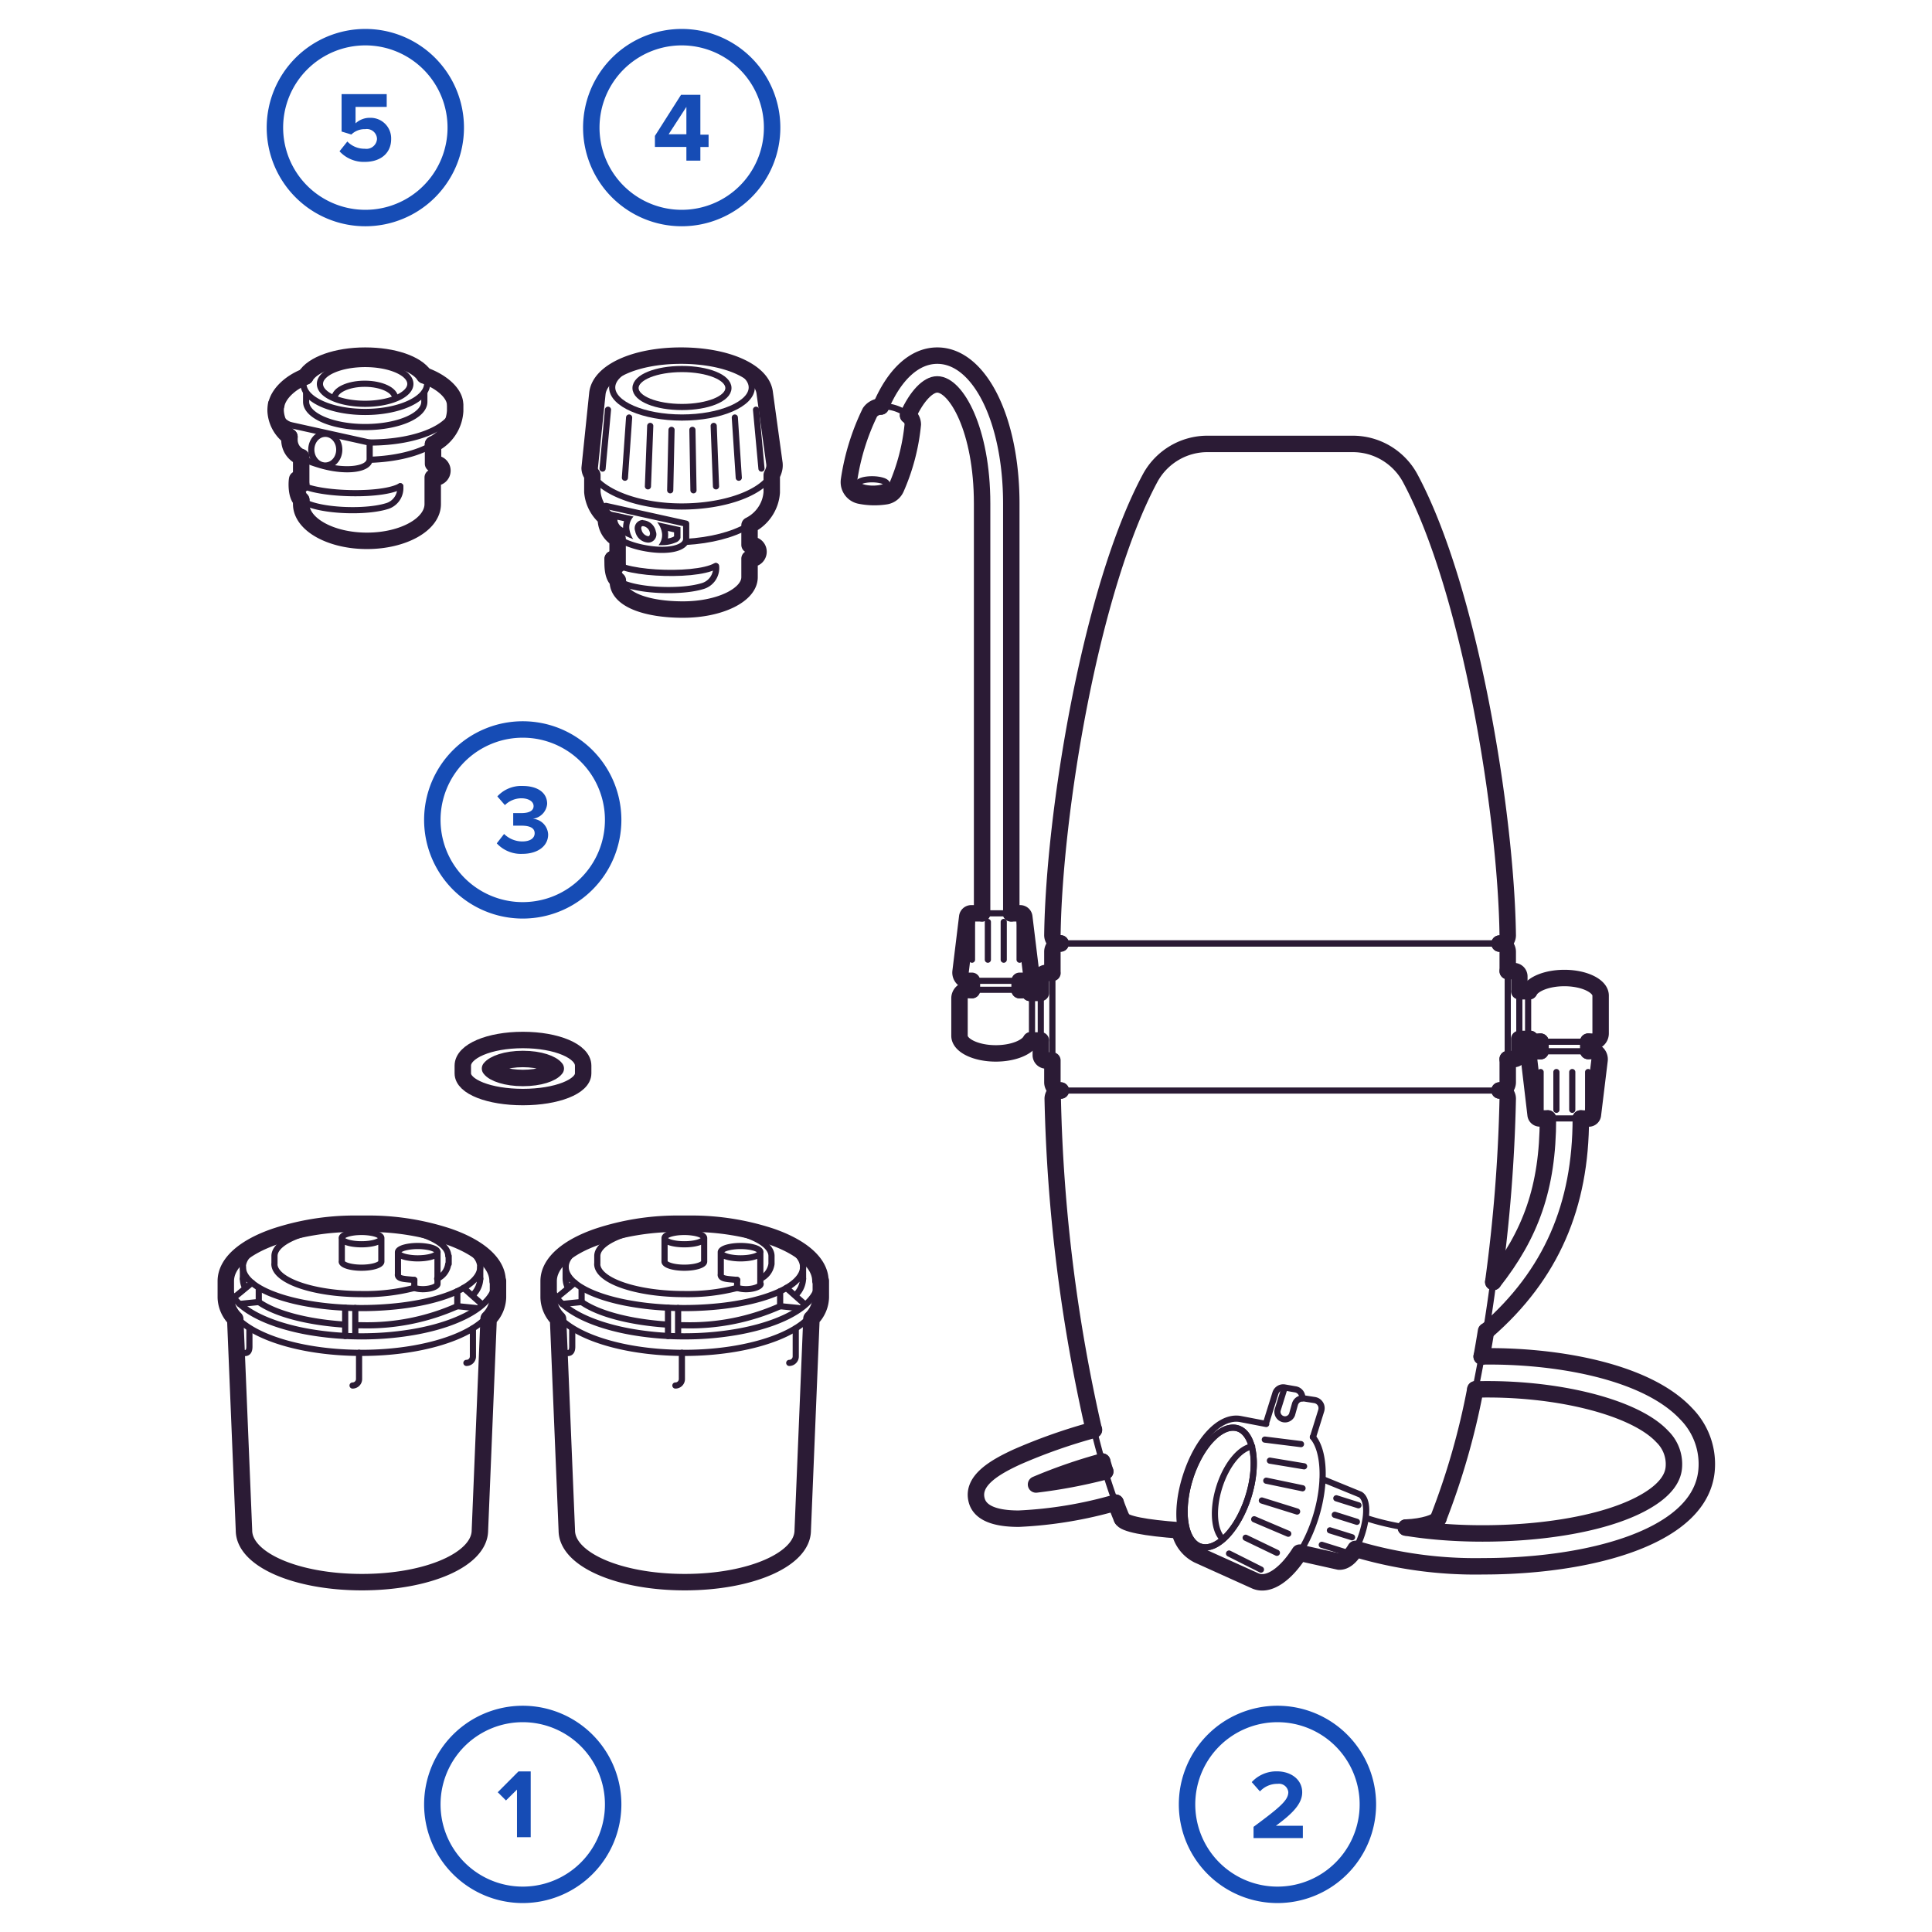 <svg xmlns="http://www.w3.org/2000/svg" width="936" viewBox="0 0 702 702" height="936" version="1.0"><path stroke-linecap="round" transform="matrix(2.987 0 0 2.987 -485.302 .002)" fill="none" stroke-linejoin="round" d="M233.41 129.63c0-1.75-3.22-3.12-7.33-3.12-4.11 0-7.31 1.37-7.31 3.12v.94c0 1.62 3.21 2.88 7.31 2.88s7.33-1.27 7.33-2.88Zm-7.33 1.5c-2 0-3.57-.55-4-1.15.45-.58 1.93-1.16 4-1.16 2.07 0 3.57.58 4 1.16-.44.6-1.96 1.15-4 1.15Zm0 0" stroke="#2b1b35" stroke-width="2"/><path stroke-linecap="round" transform="matrix(2.987 0 0 2.987 -485.302 .002)" fill="none" stroke-linejoin="round" d="M259.8 186.19c0 3.34-6.3 6-14.08 6s-14.08-2.71-14.08-6m30.37-30.35c0 .22-.026.44-.079.658-.052.22-.13.437-.234.653a4.135 4.135 0 0 1-.388.64 5.41 5.41 0 0 1-.539.62 6.92 6.92 0 0 1-.684.597 9.302 9.302 0 0 1-.821.566c-.297.183-.614.36-.953.53-.338.17-.695.332-1.073.487a18.9 18.9 0 0 1-1.184.443c-.413.14-.841.271-1.284.394a28.836 28.836 0 0 1-2.818.62 36.81 36.81 0 0 1-4.637.48 40.556 40.556 0 0 1-3.193 0 36.524 36.524 0 0 1-4.637-.48 30.75 30.75 0 0 1-1.445-.281 27.43 27.43 0 0 1-1.37-.34 22.535 22.535 0 0 1-1.285-.393 20.05 20.05 0 0 1-1.185-.443 16.109 16.109 0 0 1-1.074-.488 12.71 12.71 0 0 1-.952-.53 9.5 9.5 0 0 1-.822-.565 7.233 7.233 0 0 1-.684-.597 5.27 5.27 0 0 1-.537-.62 3.94 3.94 0 0 1-.389-.64 3.182 3.182 0 0 1-.235-.653 2.817 2.817 0 0 1 0-1.317c.052-.22.13-.436.235-.652.104-.216.233-.429.389-.64.154-.21.333-.417.537-.62.206-.203.433-.402.684-.597.252-.194.526-.382.822-.565.297-.183.615-.36.952-.53.339-.17.697-.333 1.074-.489.378-.155.773-.303 1.185-.443a26.887 26.887 0 0 1 2.654-.732 33.027 33.027 0 0 1 2.95-.503 36.522 36.522 0 0 1 3.133-.258 40.56 40.56 0 0 1 3.194 0 36.809 36.809 0 0 1 4.637.48 27.323 27.323 0 0 1 2.817.621c.443.121.87.252 1.284.392.412.14.807.288 1.184.443.378.156.735.318 1.073.49.34.17.656.346.953.53.296.182.57.37.82.564.253.195.48.394.685.596.204.204.383.41.539.621.154.211.284.424.388.64.104.216.182.433.234.652.053.219.079.438.079.66Zm0 0" stroke="#2b1b35" stroke-width=".75"/><path stroke-linecap="round" transform="matrix(2.987 0 0 2.987 -485.302 .002)" fill="none" stroke-linejoin="round" d="M231.55 156.63c-.172-.34-.258-.7-.26-1.08m12.34 5.58c-4.4-.29-8.32-1.28-10.41-2.75m24.15.51a26.845 26.845 0 0 1-11.65 2.32h-.5m14.94-5.66a2.897 2.897 0 0 1-.93 2m.93-3.43c0 .164-.023.327-.07.49a2.103 2.103 0 0 1-.208.485c-.092.161-.207.32-.344.476a4.249 4.249 0 0 1-.477.463c-.181.15-.384.298-.606.443a9.092 9.092 0 0 1-.729.421c-.262.136-.544.267-.843.394-.301.127-.618.247-.952.364-.335.116-.684.226-1.05.329a24.778 24.778 0 0 1-2.354.544 32.372 32.372 0 0 1-2.615.375 41.037 41.037 0 0 1-5.607.192 41.037 41.037 0 0 1-2.777-.192 34.424 34.424 0 0 1-2.615-.375 25.285 25.285 0 0 1-2.354-.544 18.8 18.8 0 0 1-1.05-.33 15.76 15.76 0 0 1-.951-.363c-.3-.127-.582-.258-.845-.394a9.576 9.576 0 0 1-.729-.42 6.664 6.664 0 0 1-.605-.444 4.363 4.363 0 0 1-.478-.463 3.003 3.003 0 0 1-.343-.476 2.103 2.103 0 0 1-.208-.485 1.796 1.796 0 0 1 0-.98c.045-.163.115-.325.208-.486.092-.16.206-.319.343-.476a4.48 4.48 0 0 1 .478-.461c.182-.152.383-.3.605-.444.224-.145.467-.285.729-.42.263-.137.544-.269.845-.394.3-.127.617-.249.95-.364.336-.116.686-.226 1.051-.33a25.439 25.439 0 0 1 2.354-.545c.417-.077.844-.146 1.28-.209a37.158 37.158 0 0 1 4.112-.357 42.504 42.504 0 0 1 4.232.072 37.158 37.158 0 0 1 2.709.285 31.14 31.14 0 0 1 2.496.462c.394.091.773.188 1.138.292.367.104.716.214 1.05.33.335.115.652.237.953.364.3.125.58.257.843.393s.507.276.729.421c.222.144.425.292.606.444.181.151.34.305.477.461.137.157.252.317.344.476.093.16.162.323.208.487.047.162.07.325.07.489Zm0 0" stroke="#2b1b35" stroke-width=".75"/><path stroke-linecap="round" transform="matrix(2.987 0 0 2.987 -485.302 .002)" fill="none" stroke-linejoin="round" d="M235.13 152.79c0-2 4.74-3.67 10.6-3.67 5.86 0 10.59 1.64 10.59 3.67m-4.18 3.88c-2.107.54-4.247.79-6.42.75-5.85 0-10.6-1.64-10.6-3.67m21.2 0a2.356 2.356 0 0 1-.442 1.074 2.348 2.348 0 0 1-.907.726m7.029 2.3c0 3.71-7.29 6.72-16.29 6.72s-16.29-3-16.29-6.72m.01 0v-2.01m32.58 2.01v-2.01m-30.73-.29v-1.43m28.88 1.43v-1.43m-28.52 32.07-1.06-25.71m29.22 25.71 1.07-25.87m-25.74-6.57v-.96m21.19.96v-.96m-4.18 3.88v-.97" stroke="#2b1b35" stroke-width=".75"/><path stroke-linecap="round" transform="matrix(2.987 0 0 2.987 -485.302 .002)" fill="none" stroke-linejoin="round" d="M248.13 150.61c0 .05-.016.098-.047.146a.547.547 0 0 1-.136.142 1.386 1.386 0 0 1-.224.129 2.64 2.64 0 0 1-.3.114 4.107 4.107 0 0 1-.364.093c-.132.027-.27.05-.417.069a7.89 7.89 0 0 1-.451.043 8.017 8.017 0 0 1-.94 0 7.937 7.937 0 0 1-.453-.043 5.236 5.236 0 0 1-.418-.07 4.352 4.352 0 0 1-.365-.092 2.58 2.58 0 0 1-.299-.114 1.37 1.37 0 0 1-.222-.13.578.578 0 0 1-.138-.14.264.264 0 0 1-.045-.147c0-.05.014-.098.045-.147a.552.552 0 0 1 .138-.14 1.28 1.28 0 0 1 .222-.13c.088-.04.188-.079.3-.113.112-.035.234-.066.366-.094a5.741 5.741 0 0 1 .868-.111c.154-.01.311-.014.47-.014a7.023 7.023 0 0 1 1.339.125c.132.028.254.059.365.094.112.034.212.072.3.113.088.042.162.085.223.13a.54.54 0 0 1 .136.14.266.266 0 0 1 .047.147Zm0 2.85c0 .41-1.08.75-2.41.75s-2.41-.34-2.41-.75m11.66-1.14a.269.269 0 0 1-.046.147.551.551 0 0 1-.138.14c-.06.045-.135.089-.222.13a2.28 2.28 0 0 1-.3.113 3.888 3.888 0 0 1-.365.094 5.904 5.904 0 0 1-.87.111 7.023 7.023 0 0 1-1.809-.111 3.786 3.786 0 0 1-.364-.094 2.116 2.116 0 0 1-.3-.114 1.202 1.202 0 0 1-.222-.13.53.53 0 0 1-.137-.14.269.269 0 0 1-.047-.146c0-.05.015-.098.047-.146a.533.533 0 0 1 .137-.141 1.28 1.28 0 0 1 .222-.13c.088-.04.187-.078.3-.114a5.236 5.236 0 0 1 .782-.162 6.948 6.948 0 0 1 .922-.057 6.902 6.902 0 0 1 .922.058 4.835 4.835 0 0 1 .782.161c.112.036.212.074.3.114.087.04.162.085.222.13a.555.555 0 0 1 .138.14.266.266 0 0 1 .047.147Zm.03 3.87c0 .41-1.55.88-2.82.48m-.04-.97c-1.11-.12-2-.09-2-.64m-6.83-4.45v2.85m4.82-2.85v2.85m2.02-1.14v2.74m4.81 1.13v-3.87m-24.08 6.3 2.34-.24v-1.71m-3.04 1.2 2.22-1.83m11.33 3.03v3.45m1.23-3.41v3.41m14.63-3.41-2.22-.22v-1.82m.76-.4 2.2 1.95m-1.06 2.97V165c0 .105-.02.206-.06.303a.795.795 0 0 1-.73.488m-13.06-1.231v3.19a.787.787 0 0 1-.79.79m-12.55-6.95v2.21c0 .44-.11.79-.55.79" stroke="#2b1b35" stroke-width=".75"/><path stroke-linecap="round" transform="matrix(2.987 0 0 2.987 -485.302 .002)" fill="none" stroke-linejoin="round" d="M262.27 155.84c0-2.22-2.33-4.16-6-5.43a30.79 30.79 0 0 0-9.59-1.55h-1.88a30.79 30.79 0 0 0-9.59 1.55c-3.7 1.27-6 3.22-6 5.43v2a3.8 3.8 0 0 0 .324 1.416c.199.451.474.849.825 1.194l1.061 25.71c0 3.53 6.31 6.3 14.35 6.3s14.33-2.77 14.35-6.3l1.06-25.75c.349-.343.62-.738.818-1.185.198-.449.305-.917.322-1.405v-2Zm0 0" stroke="#2b1b35" stroke-width="2"/><path stroke-linecap="round" transform="matrix(2.987 0 0 2.987 -485.302 .002)" fill="none" stroke-linejoin="round" d="M220.53 186.19c0 3.34-6.3 6-14.08 6s-14.08-2.71-14.08-6m30.37-30.35c0 .22-.027.44-.079.658-.052.22-.13.437-.234.653a4.135 4.135 0 0 1-.389.64c-.154.21-.334.418-.538.62a7.053 7.053 0 0 1-.683.597 9.527 9.527 0 0 1-.823.566c-.295.183-.613.36-.952.53a18.634 18.634 0 0 1-2.257.93c-.414.14-.841.271-1.285.394a29.175 29.175 0 0 1-2.816.62 36.586 36.586 0 0 1-4.638.48c-.53.02-1.063.033-1.595.033a40.556 40.556 0 0 1-3.179-.13 36.586 36.586 0 0 1-3.056-.383 27.625 27.625 0 0 1-2.816-.621 22.863 22.863 0 0 1-1.285-.393c-.412-.14-.807-.287-1.183-.443a15.811 15.811 0 0 1-1.074-.488 12.21 12.21 0 0 1-.952-.53 9.527 9.527 0 0 1-.823-.565 7.053 7.053 0 0 1-.683-.597 5.285 5.285 0 0 1-.538-.62 4.135 4.135 0 0 1-.389-.64 3.177 3.177 0 0 1-.234-.653 2.817 2.817 0 0 1 0-1.317c.052-.22.13-.436.234-.652.105-.216.234-.429.389-.64.154-.21.334-.417.538-.62.204-.203.432-.402.683-.597a9.78 9.78 0 0 1 .823-.565c.295-.183.613-.36.952-.53.339-.17.696-.333 1.074-.489.376-.155.771-.303 1.183-.443.414-.14.841-.27 1.285-.392a27.625 27.625 0 0 1 2.816-.621 36.585 36.585 0 0 1 4.638-.48 40.56 40.56 0 0 1 3.192 0 36.585 36.585 0 0 1 4.638.48 27.625 27.625 0 0 1 2.816.621c.444.121.871.252 1.285.392.412.14.807.288 1.183.443.378.156.735.318 1.074.49.339.17.657.346.952.53.297.182.57.37.823.564.251.195.479.394.683.596.204.204.384.41.538.621.155.211.284.424.389.64.105.216.182.433.234.652.052.219.078.438.078.66Zm0 0" stroke="#2b1b35" stroke-width=".75"/><path stroke-linecap="round" transform="matrix(2.987 0 0 2.987 -485.302 .002)" fill="none" stroke-linejoin="round" d="M192.28 156.63a2.37 2.37 0 0 1-.26-1.08m12.34 5.58c-4.4-.29-8.32-1.28-10.41-2.75m24.15.51a26.868 26.868 0 0 1-11.65 2.32h-.5m14.94-5.66a2.848 2.848 0 0 1-.268 1.092c-.16.347-.382.649-.662.908m.93-3.43c0 .164-.023.327-.07.49a2.223 2.223 0 0 1-.207.485c-.093.161-.208.32-.344.476a4.363 4.363 0 0 1-.478.463c-.181.15-.383.298-.606.443a9.092 9.092 0 0 1-.729.421c-.263.136-.544.267-.844.394-.3.127-.617.247-.952.364-.333.116-.684.226-1.05.329a24.778 24.778 0 0 1-2.353.544 31.981 31.981 0 0 1-2.616.375 40.786 40.786 0 0 1-7.008.119c-.464-.031-.922-.07-1.374-.119a34.424 34.424 0 0 1-2.616-.375 24.778 24.778 0 0 1-2.353-.544 18.137 18.137 0 0 1-2.002-.693c-.3-.127-.581-.258-.844-.394a9.092 9.092 0 0 1-.729-.42 6.511 6.511 0 0 1-.606-.444 4.363 4.363 0 0 1-.478-.463 3.088 3.088 0 0 1-.344-.476 2.223 2.223 0 0 1-.208-.485 1.796 1.796 0 0 1 0-.98c.047-.163.117-.325.208-.486.093-.16.208-.319.344-.476a4.48 4.48 0 0 1 .478-.461c.181-.152.383-.3.606-.444a8.24 8.24 0 0 1 .729-.42c.263-.137.544-.269.844-.394.3-.127.617-.249.952-.364.333-.116.684-.226 1.05-.33a26.823 26.823 0 0 1 2.353-.545c.417-.077.844-.146 1.282-.209a37.158 37.158 0 0 1 4.11-.357 42.524 42.524 0 0 1 4.232.072 37.158 37.158 0 0 1 2.709.285c.437.063.864.132 1.281.21a26.823 26.823 0 0 1 2.353.544 18.137 18.137 0 0 1 2.002.694c.3.125.581.257.844.393s.506.276.729.421c.223.144.425.292.606.444.18.151.34.305.478.461.136.157.251.317.344.476.091.16.16.323.208.487.046.162.07.325.07.489Zm0 0" stroke="#2b1b35" stroke-width=".75"/><path stroke-linecap="round" transform="matrix(2.987 0 0 2.987 -485.302 .002)" fill="none" stroke-linejoin="round" d="M195.86 152.79c0-2 4.74-3.67 10.6-3.67 5.86 0 10.54 1.64 10.54 3.67m-4.13 3.88a23.98 23.98 0 0 1-6.42.75c-5.85 0-10.6-1.64-10.6-3.67m21.15 0a2.356 2.356 0 0 1-.442 1.074 2.348 2.348 0 0 1-.907.726m7.089 2.3c0 3.71-7.29 6.72-16.29 6.72s-16.29-3-16.29-6.72m0 0v-2.01m32.58 2.01v-2.01m-30.72-.29v-1.43m28.87 1.43v-1.43m-28.52 32.07-1.06-25.71m29.22 25.71 1.07-25.87m-25.74-6.57v-.96m21.19.96v-.96m-4.18 3.88v-.97" stroke="#2b1b35" stroke-width=".75"/><path stroke-linecap="round" transform="matrix(2.987 0 0 2.987 -485.302 .002)" fill="none" stroke-linejoin="round" d="M208.86 150.61c0 .05-.016.098-.046.146a.578.578 0 0 1-.137.142 1.37 1.37 0 0 1-.223.129c-.089.04-.188.078-.3.114a4.107 4.107 0 0 1-.365.093 5.2 5.2 0 0 1-.416.069 7.937 7.937 0 0 1-.453.043 8.007 8.007 0 0 1-.94 0 7.937 7.937 0 0 1-.453-.043 5.2 5.2 0 0 1-.416-.07 4.107 4.107 0 0 1-.365-.092 2.605 2.605 0 0 1-.3-.114 1.37 1.37 0 0 1-.223-.13.578.578 0 0 1-.137-.14.275.275 0 0 1-.046-.147c0-.05.016-.098.046-.147a.552.552 0 0 1 .137-.14 1.28 1.28 0 0 1 .223-.13 2.39 2.39 0 0 1 .3-.113c.112-.035.233-.066.365-.094a5.864 5.864 0 0 1 .869-.111 7.31 7.31 0 0 1 .47-.014 7.01 7.01 0 0 1 1.339.125c.132.028.253.059.365.094.112.034.211.072.3.113.088.042.163.085.223.13s.106.092.137.14c.03.049.046.097.046.147Zm0 2.85c0 .41-1.08.75-2.41.75s-2.41-.34-2.41-.75m11.66-1.14a.269.269 0 0 1-.047.147.544.544 0 0 1-.136.14 1.262 1.262 0 0 1-.224.13 2.211 2.211 0 0 1-.299.113 3.786 3.786 0 0 1-.365.094 5.904 5.904 0 0 1-.868.111 6.957 6.957 0 0 1-1.81-.111 3.888 3.888 0 0 1-.365-.094 2.179 2.179 0 0 1-.3-.114 1.202 1.202 0 0 1-.222-.13.574.574 0 0 1-.138-.14.267.267 0 0 1-.045-.146c0-.05.014-.098.045-.146a.578.578 0 0 1 .138-.141 1.28 1.28 0 0 1 .222-.13 2.58 2.58 0 0 1 .3-.114c.112-.034.234-.065.364-.092a5.35 5.35 0 0 1 .418-.07 6.902 6.902 0 0 1 .922-.057 6.861 6.861 0 0 1 1.34.127c.13.027.253.058.364.092.112.036.212.074.3.114.087.04.162.085.223.13a.54.54 0 0 1 .136.14.266.266 0 0 1 .047.147Zm-.01 3.87c0 .41-1.55.88-2.82.48m0-.97c-1.11-.12-2-.09-2-.64m-6.82-4.45v2.85m4.81-2.85v2.85m2.02-1.14v2.74m4.81 1.13v-3.87m-24.08 6.3 2.34-.24v-1.71m-3.04 1.2 2.22-1.83m11.33 3.03v3.45m1.23-3.41v3.41m14.63-3.41-2.22-.22v-1.82m.76-.4 2.2 1.95m-1.06 2.97V165a.784.784 0 0 1-.79.79m-13.06-1.23v3.19c0 .105-.02.206-.06.303a.795.795 0 0 1-.73.488m-12.55-6.951v2.21c0 .44-.11.79-.55.79" stroke="#2b1b35" stroke-width=".75"/><path stroke-linecap="round" transform="matrix(2.987 0 0 2.987 -485.302 .002)" fill="none" stroke-linejoin="round" d="M223 155.84c0-2.22-2.33-4.16-6-5.43a30.802 30.802 0 0 0-9.59-1.55h-1.88a30.79 30.79 0 0 0-9.59 1.55c-3.7 1.27-6 3.22-6 5.43v2c.016.493.125.965.324 1.416.199.451.473.849.826 1.194l1.06 25.71c0 3.53 6.31 6.3 14.35 6.3s14.33-2.77 14.35-6.3l1.06-25.75c.348-.343.622-.738.818-1.185.197-.449.304-.917.321-1.405v-2Zm0 0" stroke="#2b1b35" stroke-width="2"/><path fill="#164cb5" d="M132.746 16.492c.98 0 1.953.047 2.93.145a29.95 29.95 0 0 1 5.742 1.14 30.093 30.093 0 0 1 5.406 2.243 29.741 29.741 0 0 1 7.04 5.222 27.969 27.969 0 0 1 1.968 2.172c.621.754 1.203 1.54 1.746 2.356a29.673 29.673 0 0 1 2.762 5.164c.375.902.703 1.824.988 2.757.281.938.52 1.887.711 2.844.191.961.336 1.926.43 2.903a29.582 29.582 0 0 1 0 5.855 29.126 29.126 0 0 1-.43 2.898c-.191.961-.43 1.907-.71 2.844a30.169 30.169 0 0 1-.99 2.762 29.741 29.741 0 0 1-4.508 7.52 30.406 30.406 0 0 1-4.137 4.14c-.756.617-1.542 1.2-2.354 1.746a29.7 29.7 0 0 1-2.516 1.504 30.093 30.093 0 0 1-5.406 2.242 30.33 30.33 0 0 1-5.742 1.145 30.58 30.58 0 0 1-5.856 0 30.145 30.145 0 0 1-2.898-.434 28.475 28.475 0 0 1-2.844-.71 30.169 30.169 0 0 1-2.762-.99 30.33 30.33 0 0 1-5.164-2.758 31.31 31.31 0 0 1-2.351-1.745 29.64 29.64 0 0 1-2.172-1.969 30.467 30.467 0 0 1-1.969-2.172 30.079 30.079 0 0 1-3.254-4.87 30.341 30.341 0 0 1-1.254-2.65 30.141 30.141 0 0 1-.984-2.76 29.675 29.675 0 0 1-.715-2.845 31.608 31.608 0 0 1-.43-2.898 30.584 30.584 0 0 1-.144-2.93c0-.976.05-1.953.144-2.925.098-.977.243-1.942.43-2.903.192-.957.43-1.906.715-2.844a29.886 29.886 0 0 1 2.238-5.41c.461-.863.965-1.699 1.508-2.511a29.641 29.641 0 0 1 3.715-4.527 29.64 29.64 0 0 1 2.172-1.97 29.3 29.3 0 0 1 2.351-1.746 30.373 30.373 0 0 1 2.516-1.507c.863-.461 1.746-.88 2.648-1.254a30.169 30.169 0 0 1 2.762-.989c.934-.285 1.883-.52 2.844-.71a28.958 28.958 0 0 1 2.898-.43c.973-.098 1.95-.145 2.926-.145m0-5.976c-1.172 0-2.344.058-3.512.175a34.93 34.93 0 0 0-3.48.516c-1.149.227-2.29.512-3.41.855a35.535 35.535 0 0 0-6.492 2.688 36.213 36.213 0 0 0-5.84 3.902 35.617 35.617 0 0 0-4.969 4.973 34.263 34.263 0 0 0-2.094 2.824 35.764 35.764 0 0 0-3.313 6.195 37.158 37.158 0 0 0-1.187 3.313 35.437 35.437 0 0 0-.851 3.414 36.121 36.121 0 0 0-.52 3.48 36.378 36.378 0 0 0-.172 3.512c0 1.176.059 2.348.172 3.516.117 1.168.29 2.328.52 3.476a35.437 35.437 0 0 0 2.039 6.727 35.089 35.089 0 0 0 1.504 3.18 34.587 34.587 0 0 0 1.808 3.015 35.535 35.535 0 0 0 4.457 5.434 34.75 34.75 0 0 0 2.606 2.363 35.18 35.18 0 0 0 2.824 2.094 35.18 35.18 0 0 0 3.016 1.809 35.254 35.254 0 0 0 3.18 1.503c1.085.45 2.187.844 3.312 1.188 1.12.34 2.261.625 3.41.855a37.37 37.37 0 0 0 3.48.516c1.168.113 2.34.172 3.512.172a36.41 36.41 0 0 0 3.512-.172 37.37 37.37 0 0 0 3.48-.516c1.153-.23 2.29-.515 3.41-.855a36.298 36.298 0 0 0 6.493-2.691 34.587 34.587 0 0 0 3.015-1.809 35.955 35.955 0 0 0 2.828-2.094 36.356 36.356 0 0 0 2.606-2.363 36.004 36.004 0 0 0 6.266-8.45 35.535 35.535 0 0 0 2.688-6.492c.339-1.124.624-2.261.854-3.414.227-1.148.399-2.308.516-3.476.113-1.168.172-2.34.172-3.516 0-1.172-.059-2.343-.172-3.511a37.37 37.37 0 0 0-.516-3.48 35.941 35.941 0 0 0-2.04-6.727 36.891 36.891 0 0 0-1.503-3.18 36.213 36.213 0 0 0-1.808-3.016 35.226 35.226 0 0 0-2.098-2.824 35.54 35.54 0 0 0-7.793-7.066 35.586 35.586 0 0 0-6.195-3.313 35.138 35.138 0 0 0-3.313-1.184 34 34 0 0 0-3.41-.855 34.93 34.93 0 0 0-3.48-.516 35.115 35.115 0 0 0-3.512-.175Zm0 0"/><path fill="#164cb5" d="m123.367 54.969 2.84-3.555a8.539 8.539 0 0 0 2.89 1.973 8.527 8.527 0 0 0 3.442.656 3.82 3.82 0 0 0 1.586-.082c.262-.066.512-.164.75-.281a3.882 3.882 0 0 0 1.684-1.66 3.7 3.7 0 0 0 .293-.747 3.81 3.81 0 0 0 .136-.789 3.796 3.796 0 0 0-.105-.78 3.557 3.557 0 0 0-.27-.74 3.777 3.777 0 0 0-.969-1.234 3.671 3.671 0 0 0-1.39-.718 3.788 3.788 0 0 0-.781-.125 4.074 4.074 0 0 0-.786.043 6.888 6.888 0 0 0-5.019 1.945l-3.55-1.078v-13.59h16.394v4.629h-11.32v5.977a7.5 7.5 0 0 1 2.437-1.508 7.471 7.471 0 0 1 2.82-.496 7.338 7.338 0 0 1 1.52.113 7.3 7.3 0 0 1 1.465.418 7.3 7.3 0 0 1 1.351.707 7.556 7.556 0 0 1 2.137 2.152c.277.43.508.88.695 1.356.188.476.32.965.406 1.468.086.504.122 1.012.102 1.524 0 5.078-3.793 8.273-9.559 8.273a11.773 11.773 0 0 1-5.02-.922c-1.605-.671-3-1.648-4.179-2.93Zm66.574 213.078c.977 0 1.954.047 2.926.14a29.387 29.387 0 0 1 5.742 1.145 29.627 29.627 0 0 1 5.411 2.242 29.633 29.633 0 0 1 4.867 3.25 29.64 29.64 0 0 1 2.172 1.969 30.467 30.467 0 0 1 1.968 2.172 30.079 30.079 0 0 1 3.254 4.87 30.169 30.169 0 0 1 2.238 5.41c.286.939.524 1.884.711 2.845.192.96.336 1.926.434 2.898a30.58 30.58 0 0 1 0 5.856 30.225 30.225 0 0 1-1.144 5.746 30.093 30.093 0 0 1-.989 2.758 29.393 29.393 0 0 1-2.758 5.164 29.641 29.641 0 0 1-3.715 4.527 29.64 29.64 0 0 1-4.527 3.715 29.673 29.673 0 0 1-5.16 2.762c-.906.375-1.824.703-2.762.988a30.124 30.124 0 0 1-8.668 1.285c-.98 0-1.957-.047-2.93-.144a29.126 29.126 0 0 1-2.898-.43 31.16 31.16 0 0 1-2.843-.711 30.093 30.093 0 0 1-5.407-2.242 29.741 29.741 0 0 1-4.87-3.254 30.466 30.466 0 0 1-2.173-1.969 29.641 29.641 0 0 1-3.71-4.527 28.679 28.679 0 0 1-1.508-2.512 29.886 29.886 0 0 1 0-28.164c.46-.863.96-1.703 1.507-2.516a31.053 31.053 0 0 1 1.743-2.355 30.467 30.467 0 0 1 1.968-2.172 30.466 30.466 0 0 1 2.172-1.969 29.7 29.7 0 0 1 4.871-3.25 30.093 30.093 0 0 1 8.25-2.957 31.9 31.9 0 0 1 2.899-.43c.972-.093 1.949-.14 2.93-.14m0-5.977c-1.176 0-2.348.059-3.516.172-1.168.117-2.328.29-3.477.516a35.487 35.487 0 0 0-6.723 2.043 35.345 35.345 0 0 0-3.18 1.504 35.246 35.246 0 0 0-3.019 1.808 36.633 36.633 0 0 0-2.824 2.094 36.356 36.356 0 0 0-4.969 4.969 36.899 36.899 0 0 0-2.093 2.824 36.282 36.282 0 0 0-1.809 3.02 35.535 35.535 0 0 0-2.688 6.492 35.85 35.85 0 0 0 23.89 44.707c1.126.344 2.263.629 3.415.855 1.149.23 2.309.403 3.477.516a35.193 35.193 0 0 0 7.027 0 34.93 34.93 0 0 0 3.48-.516 34.54 34.54 0 0 0 3.41-.855 35.535 35.535 0 0 0 6.493-2.688 36.213 36.213 0 0 0 5.84-3.902 36.442 36.442 0 0 0 2.605-2.363c.832-.832 1.617-1.7 2.364-2.61a35.18 35.18 0 0 0 2.093-2.824 35.764 35.764 0 0 0 5.352-12.922 34.93 34.93 0 0 0 .515-3.48 35.174 35.174 0 0 0 0-7.028 34.686 34.686 0 0 0-.515-3.476 34.342 34.342 0 0 0-.856-3.414 35.535 35.535 0 0 0-2.687-6.492 35.891 35.891 0 0 0-3.902-5.844 35.535 35.535 0 0 0-2.364-2.606 35.535 35.535 0 0 0-5.43-4.457 35.764 35.764 0 0 0-6.195-3.313 35.561 35.561 0 0 0-6.722-2.042 37.37 37.37 0 0 0-3.48-.516 36.378 36.378 0 0 0-3.513-.172Zm0 0"/><path fill="#164cb5" d="m180.504 306.43 2.656-3.407a9.48 9.48 0 0 0 6.602 2.719c2.984 0 4.508-1.254 4.508-2.984 0-1.735-1.461-2.75-4.81-2.75h-2.983v-4.57h2.984c2.66 0 4.422-.778 4.422-2.54 0-1.761-1.942-2.836-4.45-2.836a8.494 8.494 0 0 0-3.23.657 8.518 8.518 0 0 0-2.742 1.82l-2.75-3.164a11.658 11.658 0 0 1 4.152-2.906 11.667 11.667 0 0 1 4.989-.89c5.585 0 8.957 2.51 8.957 6.483a5.818 5.818 0 0 1-.508 1.965 5.922 5.922 0 0 1-1.137 1.684 6.052 6.052 0 0 1-1.637 1.203c-.613.305-1.261.5-1.945.586a5.94 5.94 0 0 1 1.082.168c.356.09.7.215 1.035.367a6.047 6.047 0 0 1 1.781 1.258 6.016 6.016 0 0 1 1.547 2.855c.082.36.13.72.141 1.086 0 4.121-3.703 7.02-9.406 7.02a11.773 11.773 0 0 1-5.051-.895 11.79 11.79 0 0 1-4.207-2.93Zm283.668 319.336c.976 0 1.953.047 2.926.14.972.098 1.941.242 2.898.434.961.187 1.906.426 2.844.71.937.286 1.855.614 2.762.99.902.374 1.785.788 2.648 1.253a29.633 29.633 0 0 1 4.867 3.25 29.64 29.64 0 0 1 2.172 1.969 30.466 30.466 0 0 1 1.969 2.172 30.079 30.079 0 0 1 3.254 4.87 30.169 30.169 0 0 1 2.238 5.41c.285.938.523 1.884.71 2.845.192.96.337 1.925.435 2.898a30.58 30.58 0 0 1 0 5.856 30.225 30.225 0 0 1-1.145 5.746 30.093 30.093 0 0 1-.988 2.757 28.9 28.9 0 0 1-1.25 2.653 29.636 29.636 0 0 1-1.508 2.511 29.64 29.64 0 0 1-3.715 4.527 29.64 29.64 0 0 1-4.527 3.716 29.673 29.673 0 0 1-5.16 2.761 29.657 29.657 0 0 1-5.605 1.7c-.958.191-1.927.336-2.9.43-.972.097-1.949.144-2.925.144-.98 0-1.957-.047-2.93-.145a29.126 29.126 0 0 1-2.898-.43 29.656 29.656 0 0 1-8.254-2.953 30.304 30.304 0 0 1-4.867-3.253 30.466 30.466 0 0 1-2.172-1.97 29.641 29.641 0 0 1-3.715-4.527 29.886 29.886 0 0 1 3.715-37.719 30.466 30.466 0 0 1 2.172-1.968c.757-.617 1.543-1.2 2.355-1.746a29.7 29.7 0 0 1 2.516-1.504 30.093 30.093 0 0 1 5.406-2.242 28.539 28.539 0 0 1 2.844-.711 30.33 30.33 0 0 1 2.898-.434c.973-.093 1.95-.14 2.93-.14m0-5.977c-1.176 0-2.348.059-3.516.172a36.857 36.857 0 0 0-3.476.516c-1.153.23-2.29.515-3.414.855a36.646 36.646 0 0 0-3.309 1.188 35.481 35.481 0 0 0-3.18 1.503 35.892 35.892 0 0 0-5.844 3.902 36.355 36.355 0 0 0-4.968 4.97 36.964 36.964 0 0 0-2.094 2.828 35.586 35.586 0 0 0-3.312 6.195 35.535 35.535 0 0 0-1.184 3.312 36.647 36.647 0 0 0-.855 3.415 34.686 34.686 0 0 0-.516 3.476 36.398 36.398 0 0 0-.172 3.516c0 1.172.059 2.343.172 3.511a34.93 34.93 0 0 0 .516 3.48 35.941 35.941 0 0 0 2.04 6.727 35.763 35.763 0 0 0 5.405 9.02 36.76 36.76 0 0 0 2.363 2.61c.832.827 1.7 1.617 2.606 2.363a36.898 36.898 0 0 0 2.824 2.093 36.282 36.282 0 0 0 3.02 1.809 35.254 35.254 0 0 0 3.179 1.504 35.46 35.46 0 0 0 3.309 1.183c1.125.344 2.261.63 3.414.856a35 35 0 0 0 3.476.516 35.193 35.193 0 0 0 7.028 0 34.93 34.93 0 0 0 3.48-.516 34.54 34.54 0 0 0 3.41-.856 35.763 35.763 0 0 0 12.332-6.59 36.355 36.355 0 0 0 4.969-4.969 35.955 35.955 0 0 0 2.094-2.827 35.764 35.764 0 0 0 5.352-12.922 36.383 36.383 0 0 0 .691-6.992 36.401 36.401 0 0 0-.692-6.992 34.341 34.341 0 0 0-.855-3.415 35.535 35.535 0 0 0-2.688-6.492 35.586 35.586 0 0 0-1.808-3.015 35.535 35.535 0 0 0-4.457-5.434 35.535 35.535 0 0 0-5.43-4.457 35.763 35.763 0 0 0-6.195-3.313 37.158 37.158 0 0 0-3.313-1.187 36.879 36.879 0 0 0-3.41-.855 37.37 37.37 0 0 0-3.48-.516 36.378 36.378 0 0 0-3.512-.172Zm0 0"/><path fill="#164cb5" d="M455.48 667.766v-3.973c9.766-7.23 12.633-9.711 12.633-12.637-.05-.46-.191-.89-.418-1.293a3.355 3.355 0 0 0-.89-1.027 3.342 3.342 0 0 0-1.22-.594 3.374 3.374 0 0 0-1.355-.074 8.426 8.426 0 0 0-3.503.687 8.45 8.45 0 0 0-2.918 2.063l-2.985-3.379a12.035 12.035 0 0 1 4.176-2.945 12.04 12.04 0 0 1 5.02-.965c5.078 0 9.14 2.984 9.14 7.617 0 4.09-3.375 7.617-9.558 12.156h9.796v4.48H455.48Zm-265.539-42c.977 0 1.954.047 2.926.14.973.098 1.942.242 2.899.434.96.187 1.91.426 2.843.71a30.06 30.06 0 0 1 5.411 2.243 29.633 29.633 0 0 1 4.867 3.25 29.64 29.64 0 0 1 2.172 1.969 30.467 30.467 0 0 1 1.968 2.172 30.079 30.079 0 0 1 3.254 4.87 30.169 30.169 0 0 1 2.238 5.41c.286.938.524 1.884.711 2.845.192.96.336 1.925.434 2.898a30.58 30.58 0 0 1 0 5.856 30.225 30.225 0 0 1-1.144 5.746 30.093 30.093 0 0 1-.989 2.757 29.375 29.375 0 0 1-2.758 5.164 29.641 29.641 0 0 1-3.715 4.527 29.64 29.64 0 0 1-4.527 3.716 29.673 29.673 0 0 1-5.16 2.761c-.906.375-1.824.703-2.762.989-.933.285-1.882.52-2.843.71a28.57 28.57 0 0 1-2.899.43c-.972.098-1.949.145-2.926.145-.98 0-1.957-.047-2.93-.145a29.126 29.126 0 0 1-2.898-.43 29.657 29.657 0 0 1-8.25-2.953 29.741 29.741 0 0 1-4.87-3.253 30.466 30.466 0 0 1-2.173-1.97 29.641 29.641 0 0 1-3.71-4.527 28.679 28.679 0 0 1-1.508-2.511 29.886 29.886 0 0 1 0-28.164c.46-.864.96-1.703 1.507-2.516a31.053 31.053 0 0 1 1.743-2.355 30.467 30.467 0 0 1 1.968-2.172 30.466 30.466 0 0 1 2.172-1.969 31.94 31.94 0 0 1 2.356-1.746 29.7 29.7 0 0 1 2.515-1.504 30.093 30.093 0 0 1 5.406-2.242 30.33 30.33 0 0 1 5.742-1.145c.973-.094 1.95-.14 2.93-.14m0-5.977c-1.175 0-2.347.059-3.515.172a36.927 36.927 0 0 0-3.477.516c-1.152.23-2.289.515-3.414.855a36.646 36.646 0 0 0-3.308 1.188 35.351 35.351 0 0 0-3.18 1.503 35.246 35.246 0 0 0-3.02 1.809 36.633 36.633 0 0 0-2.824 2.094 36.356 36.356 0 0 0-4.969 4.969 36.965 36.965 0 0 0-2.093 2.828 35.586 35.586 0 0 0-3.313 6.195 35.535 35.535 0 0 0-1.183 3.312 35.85 35.85 0 0 0 23.89 44.707c1.125.344 2.262.63 3.414.856 1.149.23 2.309.402 3.477.516a35.193 35.193 0 0 0 7.027 0 34.93 34.93 0 0 0 3.48-.516 34.54 34.54 0 0 0 3.41-.856 35.535 35.535 0 0 0 6.493-2.687 36.213 36.213 0 0 0 5.84-3.902 36.355 36.355 0 0 0 4.969-4.969 35.955 35.955 0 0 0 2.093-2.828 35.764 35.764 0 0 0 5.352-12.922 34.93 34.93 0 0 0 .515-3.48 35.174 35.174 0 0 0 0-7.028 34.686 34.686 0 0 0-.515-3.476 34.342 34.342 0 0 0-.856-3.415 35.535 35.535 0 0 0-2.687-6.492 34.587 34.587 0 0 0-1.809-3.015 35.535 35.535 0 0 0-4.457-5.434 35.535 35.535 0 0 0-5.43-4.457 35.764 35.764 0 0 0-6.195-3.313 36.723 36.723 0 0 0-3.312-1.187 36.879 36.879 0 0 0-3.41-.855 37.37 37.37 0 0 0-3.48-.516 36.378 36.378 0 0 0-3.513-.172Zm0 0"/><path fill="#164cb5" d="M187.848 667.586v-17.328l-4 3.945-2.989-2.988 7.528-7.559h4.449v23.899h-5.074Zm59.855-651.094c.977 0 1.953.047 2.926.145.973.093 1.941.238 2.898.43a29.657 29.657 0 0 1 8.254 2.953 30.304 30.304 0 0 1 4.867 3.253 30.67 30.67 0 0 1 2.172 1.97 29.64 29.64 0 0 1 3.715 4.527 29.886 29.886 0 0 1-3.715 37.719 30.466 30.466 0 0 1-2.172 1.968c-.757.617-1.543 1.2-2.355 1.746a30.261 30.261 0 0 1-2.512 1.504c-.863.465-1.746.879-2.652 1.254a29.683 29.683 0 0 1-5.602 1.7c-.957.19-1.925.335-2.898.433a30.498 30.498 0 0 1-5.856 0 30.145 30.145 0 0 1-2.898-.434 29.683 29.683 0 0 1-5.602-1.7 28.511 28.511 0 0 1-2.652-1.253 29.632 29.632 0 0 1-4.867-3.25 30.466 30.466 0 0 1-2.172-1.969 30.467 30.467 0 0 1-1.969-2.172 29.7 29.7 0 0 1-3.25-4.871 30.341 30.341 0 0 1-1.254-2.648 29.656 29.656 0 0 1-1.7-5.605 29.126 29.126 0 0 1-.429-2.899 29.364 29.364 0 0 1-.144-2.93c0-.976.047-1.953.144-2.925a29.95 29.95 0 0 1 1.14-5.746 30.093 30.093 0 0 1 3.747-7.922 29.641 29.641 0 0 1 3.715-4.527 30.466 30.466 0 0 1 2.172-1.97 30.079 30.079 0 0 1 4.867-3.253 29.886 29.886 0 0 1 14.082-3.528m0-5.976c-1.176 0-2.348.058-3.516.175a34.685 34.685 0 0 0-3.476.516 35.94 35.94 0 0 0-9.906 3.543 36.213 36.213 0 0 0-5.84 3.902 36.442 36.442 0 0 0-2.606 2.364 36.146 36.146 0 0 0-6.266 8.45 35.763 35.763 0 0 0-3.542 9.905 34.93 34.93 0 0 0-.516 3.48 35.17 35.17 0 0 0-.172 3.512c0 1.176.055 2.348.172 3.516.113 1.168.285 2.328.516 3.476.23 1.153.512 2.29.855 3.415a35.535 35.535 0 0 0 2.688 6.492 35.586 35.586 0 0 0 1.808 3.015 35.535 35.535 0 0 0 4.457 5.434 35.535 35.535 0 0 0 5.43 4.457 35.763 35.763 0 0 0 6.195 3.313 37.33 37.33 0 0 0 3.313 1.187c1.125.34 2.262.625 3.414.855 1.148.227 2.309.399 3.476.516 1.168.113 2.34.172 3.516.172 1.172 0 2.344-.059 3.512-.172a37.096 37.096 0 0 0 3.476-.516c1.153-.23 2.29-.515 3.414-.855a35.692 35.692 0 0 0 6.488-2.691 35.246 35.246 0 0 0 3.02-1.809 35.535 35.535 0 0 0 5.43-4.457 35.535 35.535 0 0 0 4.457-5.434 35.586 35.586 0 0 0 3.313-6.195 35.636 35.636 0 0 0 1.183-3.312 35.512 35.512 0 0 0 1.371-6.891 35.19 35.19 0 0 0 .172-3.516 35.17 35.17 0 0 0-.172-3.511 34.93 34.93 0 0 0-.515-3.48 35.941 35.941 0 0 0-2.04-6.727 35.764 35.764 0 0 0-5.406-9.02 35.593 35.593 0 0 0-2.363-2.61 36.442 36.442 0 0 0-2.606-2.363 36.146 36.146 0 0 0-2.824-2.093 36.282 36.282 0 0 0-6.195-3.313 35.941 35.941 0 0 0-3.313-1.184 34.341 34.341 0 0 0-3.414-.855 34.686 34.686 0 0 0-3.476-.516 35.174 35.174 0 0 0-3.512-.175Zm0 0"/><path fill="#164cb5" d="M249.402 58.313v-4.93h-11.437v-4l9.496-14.938h7.02v14.489h2.988v4.48h-2.989v4.957h-5.078Zm0-19.477-6.449 9.95h6.45Zm0 0"/><path stroke-linecap="round" transform="matrix(2.987 0 0 2.987 -485.302 .002)" fill="none" stroke-linejoin="round" d="M345.88 118.13h.76c.087 0 .169.016.249.05a.638.638 0 0 1 .352.352c.032.08.05.162.05.248v9.4a.643.643 0 0 1-.192.46.647.647 0 0 1-.46.19h-.759m9.79-2.12v1.14m-5.8-1.14v1.14m-1.26-1.47h-1.33m1.21-5.8h-1.21m2.6 14.42v-4.59m5.78 4.59v-4.59m-1.93 4.59v-4.59M351.8 135v-4.59m-6.92-15.63a.987.987 0 0 0 .707-.293.985.985 0 0 0 .216-.324.988.988 0 0 0 .077-.383c-.2-14.78-4.59-42.07-11.88-55.64a8.058 8.058 0 0 0-.571-.9 8.022 8.022 0 0 0-2.358-2.135 8.008 8.008 0 0 0-1.96-.829A8.034 8.034 0 0 0 327 54h-17.6a7.817 7.817 0 0 0-2.107.272 7.842 7.842 0 0 0-1.96.824 8.017 8.017 0 0 0-1.671 1.314 7.85 7.85 0 0 0-1.262 1.71c-7.31 13.57-11.71 40.9-11.91 55.63a.986.986 0 0 0 .293.707.989.989 0 0 0 .707.293h53.38Zm0 0" stroke="#2b1b35" stroke-width=".75"/><path stroke-linecap="round" transform="matrix(2.987 0 0 2.987 -485.302 .002)" fill="none" stroke-linejoin="round" d="M291.49 114.78h53.39a.987.987 0 0 1 .707.293.985.985 0 0 1 .216.324c.051.123.077.25.077.383v15.88a.986.986 0 0 1-.077.382 1.003 1.003 0 0 1-.923.617h-53.39a.987.987 0 0 1-.707-.292.985.985 0 0 1-.293-.706v-15.88a.986.986 0 0 1 .293-.708.989.989 0 0 1 .707-.293Zm14.46 71.38c-4.13-.3-6.78-.79-7-1.43m38.49 0c-.18.43-1.76 1-3.95 1.09m-34.55-1.09c-5.44-13-8.31-37.66-8.45-51.07a.991.991 0 0 1 .293-.707 1.01 1.01 0 0 1 .707-.293h53.39a1.011 1.011 0 0 1 .707.293.999.999 0 0 1 .293.707c-.14 13.41-3 38-8.45 51.07" stroke="#2b1b35" stroke-width=".75"/><path stroke-linecap="round" transform="matrix(2.987 0 0 2.987 -485.302 .002)" fill="none" stroke-linejoin="round" d="M305.95 186.16c-4.13-.3-6.78-.79-7-1.43m38.49 0c-.18.43-1.76 1-3.95 1.09" stroke="#2b1b35" stroke-width="2"/><path stroke-linecap="round" transform="matrix(2.987 0 0 2.987 -485.302 .002)" fill="none" stroke-linejoin="round" d="M344.12 155.95c4.53-5.76 6.65-11.44 6.65-19.89m4-.01c0 10.56-3.55 19-11.47 25.88" stroke="#2b1b35" stroke-width=".75"/><path stroke-linecap="round" transform="matrix(2.987 0 0 2.987 -485.302 .002)" fill="none" stroke-linejoin="round" d="M344.12 155.95c4.53-5.76 6.65-11.44 6.65-19.89m4-.01c0 10.56-3.55 19-11.47 25.88" stroke="#2b1b35" stroke-width="2"/><path stroke-linecap="round" transform="matrix(2.987 0 0 2.987 -485.302 .002)" fill="none" stroke-linejoin="round" d="M298.18 182.79a50.685 50.685 0 0 1-11.78 1.95c-3 0-4.73-.75-5.12-2.24-.63-2.36 2.13-4 4.92-5.28a64.987 64.987 0 0 1 9.19-3.26m1.16 3.83a63.352 63.352 0 0 0-8.05 2.79c2.843-.34 5.65-.87 8.42-1.59m31.77 5.68c9 3 27 2.49 34.52-2.37 1.77-1.14 2.74-2.4 2.87-3.74a4.68 4.68 0 0 0-1.4-3.81c-3.35-3.61-13-6-22.74-5.73" stroke="#2b1b35" stroke-width=".75"/><path stroke-linecap="round" transform="matrix(2.987 0 0 2.987 -485.302 .002)" fill="none" stroke-linejoin="round" d="M342.71 165c8.46-.15 19.88 1.6 24.9 7 .445.453.835.95 1.17 1.489a8.676 8.676 0 0 1 1.255 3.547 8.73 8.73 0 0 1 .025 1.894c-.26 2.61-1.83 4.86-4.68 6.7-5.19 3.36-14 4.9-22.48 4.9a50.99 50.99 0 0 1-15.48-2.1" stroke="#2b1b35" stroke-width=".75"/><path stroke-linecap="round" transform="matrix(2.987 0 0 2.987 -485.302 .002)" fill="none" stroke-linejoin="round" d="M298.18 182.79a50.685 50.685 0 0 1-11.78 1.95c-3 0-4.73-.75-5.12-2.24-.63-2.36 2.13-4 4.92-5.28a67.194 67.194 0 0 1 9.35-3.29m1 3.86a63.352 63.352 0 0 0-8.05 2.79c2.843-.34 5.65-.87 8.42-1.59M342.71 165c8.46-.15 19.88 1.6 24.9 7 .445.453.835.95 1.17 1.489a8.676 8.676 0 0 1 1.255 3.547 8.73 8.73 0 0 1 .025 1.894c-.26 2.61-1.83 4.86-4.68 6.7-5.19 3.36-14 4.9-22.48 4.9a50.99 50.99 0 0 1-15.48-2.1" stroke="#2b1b35" stroke-width="2"/><path stroke-linecap="round" transform="matrix(2.987 0 0 2.987 -485.302 .002)" fill="none" stroke-linejoin="round" d="M269.62 49.45c1.62-3.83 4.05-6.19 6.87-6.19 5.11 0 9 7.74 9 18v49.84" stroke="#2b1b35" stroke-width=".75"/><path stroke-linecap="round" transform="matrix(2.987 0 0 2.987 -485.302 .002)" fill="none" stroke-linejoin="round" d="M281.94 111.1V61.25c0-9-3.18-14.49-5.46-14.49-1.11 0-2.48 1.4-3.55 3.76m82.81 85.53h-5.94a.505.505 0 0 1-.5-.44l-.81-6.61a1.043 1.043 0 0 1 .039-.42c.02-.067.05-.132.084-.194a.946.946 0 0 1 .281-.314.988.988 0 0 1 .596-.192h6.57a1.014 1.014 0 0 1 .413.085c.064.03.126.066.183.107a.947.947 0 0 1 .28.314.978.978 0 0 1 .125.614l-.811 6.65a.479.479 0 0 1-.18.293.493.493 0 0 1-.33.107Zm1.44-14.93c0-1.18-2-2.14-4.41-2.14s-4.41 1-4.41 2.14v4.6a.991.991 0 0 0 .293.707.996.996 0 0 0 .706.293h6.83a1.011 1.011 0 0 0 .708-.293 1.002 1.002 0 0 0 .293-.707v-4.6ZM290.49 129h-.76a.647.647 0 0 1-.65-.65V119a.648.648 0 0 1 .65-.65h.76m-9.79 2.09v-1.13m5.8 1.13v-1.13m1.26 1.47h1.33m-1.2 5.79h1.2m-2.59-14.42v4.59m-5.79-4.59v4.59m1.93-4.59v4.59m1.93-4.59v4.59" stroke="#2b1b35" stroke-width=".75"/><path stroke-linecap="round" transform="matrix(2.987 0 0 2.987 -485.302 .002)" fill="none" stroke-linejoin="round" d="M280.63 111.1h5.94a.46.46 0 0 1 .178.032.483.483 0 0 1 .268.235.482.482 0 0 1 .054.173l.81 6.65a1.043 1.043 0 0 1-.039.42.978.978 0 0 1-.208.366 1.017 1.017 0 0 1-.341.249.977.977 0 0 1-.412.085h-6.57a.988.988 0 0 1-.961-.7 1.028 1.028 0 0 1-.04-.42l.81-6.65a.503.503 0 0 1 .33-.41.475.475 0 0 1 .18-.03Zm-1.44 14.9c0 1.18 2 2.14 4.41 2.14s4.41-1 4.41-2.14v-4.6a.98.98 0 0 0-.076-.382.989.989 0 0 0-.925-.617h-6.83a.98.98 0 0 0-.706.292.975.975 0 0 0-.217.325.98.98 0 0 0-.076.381v4.6Zm0 0" stroke="#2b1b35" stroke-width=".75"/><path stroke-linecap="round" transform="matrix(2.987 0 0 2.987 -485.302 .002)" fill="none" stroke-linejoin="round" d="M347.28 126.38v1.8a.657.657 0 0 1-.402.602.647.647 0 0 1-.248.048h-.76m.01-10.7h.76c.087 0 .169.016.249.05a.638.638 0 0 1 .352.352c.032.08.05.162.05.248v1.8m8.379 6.13v1.14m-5.8-1.14v1.14m-1.26-1.47h-1.33m1.21-5.8h-1.21" stroke="#2b1b35" stroke-width="2"/><path stroke-linecap="round" transform="matrix(2.987 0 0 2.987 -485.302 .002)" fill="none" stroke-linejoin="round" d="M345.88 128.83v2.82a.999.999 0 0 1-1 1m0-17.87a.987.987 0 0 1 .707.293.985.985 0 0 1 .216.324c.051.123.077.25.077.383v2.35m-55.39.2v-2.55a.986.986 0 0 1 .293-.707.989.989 0 0 1 .707-.293m0 17.87a.988.988 0 0 1-.383-.077.985.985 0 0 1-.541-.54.991.991 0 0 1-.076-.383V129m65.18-1.15h.38a1.007 1.007 0 0 1 1.003.908.955.955 0 0 1-.003.211l-.81 6.651a.503.503 0 0 1-.5.44h-1m-3.97-.01h-1a.505.505 0 0 1-.5-.44l-.78-6.61a1.043 1.043 0 0 1 .039-.42c.02-.067.05-.132.084-.194a.946.946 0 0 1 .281-.314.988.988 0 0 1 .596-.192h.38m-60.78-7.1V119a.63.63 0 0 1 .05-.249.638.638 0 0 1 .35-.351.655.655 0 0 1 .25-.05h.76m-.01 10.65h-.76a.647.647 0 0 1-.65-.65v-1.8m-8.38-6.11v-1.13m5.8 1.13v-1.13m1.26 1.47h1.33m-1.2 5.79h1.2m-3.65-15.47h1.13a.46.46 0 0 1 .178.032.483.483 0 0 1 .268.235.482.482 0 0 1 .054.173l.81 6.65a1.043 1.043 0 0 1-.039.42.978.978 0 0 1-.208.366 1.017 1.017 0 0 1-.341.249.977.977 0 0 1-.412.085h-.38m-5.8 0h-.38a1.002 1.002 0 0 1-.752-.333.995.995 0 0 1-.248-.787l.81-6.65a.498.498 0 0 1 .5-.44h1.31" stroke="#2b1b35" stroke-width="2"/><path stroke-linecap="round" transform="matrix(2.987 0 0 2.987 -485.302 .002)" fill="none" stroke-linejoin="round" d="M270.18 60.37a1.655 1.655 0 0 0 1.28-.94 25.263 25.263 0 0 0 2.05-7.81c.07-.74-.93-1.61-2.26-2-1.33-.39-2.59-.14-3 .51a28.268 28.268 0 0 0-2.55 8.25c-.016.107-.021.214-.016.323a1.644 1.644 0 0 0 .311.902 1.702 1.702 0 0 0 .467.442 1.695 1.695 0 0 0 .598.233 8.938 8.938 0 0 0 3.12.09Zm0 0" stroke="#2b1b35" stroke-width=".75"/><path stroke-linecap="round" transform="matrix(2.987 0 0 2.987 -485.302 .002)" fill="none" stroke-linejoin="round" d="M344.88 114.78a.987.987 0 0 0 .707-.293.985.985 0 0 0 .216-.324.988.988 0 0 0 .077-.383c-.2-14.78-4.59-42.07-11.88-55.64a8.058 8.058 0 0 0-.571-.9 8.022 8.022 0 0 0-2.358-2.135 8.008 8.008 0 0 0-1.96-.829A8.034 8.034 0 0 0 327 54h-17.6a7.817 7.817 0 0 0-2.107.272 7.842 7.842 0 0 0-1.96.824 8.017 8.017 0 0 0-1.671 1.314 7.85 7.85 0 0 0-1.262 1.71c-7.31 13.57-11.71 40.9-11.91 55.63a.986.986 0 0 0 .293.707.989.989 0 0 0 .707.293m-21.87-65.3c1.62-3.83 4.05-6.19 6.87-6.19 5.11 0 9 7.74 9 18v49.84" stroke="#2b1b35" stroke-width="2"/><path stroke-linecap="round" transform="matrix(2.987 0 0 2.987 -485.302 .002)" fill="none" stroke-linejoin="round" d="M281.94 111.1V61.25c0-9-3.18-14.49-5.46-14.49-1.11 0-2.48 1.4-3.55 3.76" stroke="#2b1b35" stroke-width="2"/><path stroke-linecap="round" transform="matrix(.038 -2.987 2.986 .038 131.045 976.016)" fill="none" stroke-linejoin="round" d="M269.2 58.87c0 .234-.014.458-.044.674-.029.215-.07.406-.123.57a1.216 1.216 0 0 1-.185.382c-.07.09-.142.134-.218.134-.076 0-.149-.044-.218-.134a1.228 1.228 0 0 1-.185-.382 3.28 3.28 0 0 1-.124-.57 5.144 5.144 0 0 1 0-1.347c.029-.216.07-.407.124-.572.054-.164.115-.292.184-.38.071-.09.144-.134.218-.135.076 0 .149.045.22.134.068.09.13.217.185.381.053.166.094.356.123.571.03.216.042.44.043.674Zm0 0" stroke="#2b1b35" stroke-width=".75"/><path stroke-linecap="round" transform="matrix(.895 -2.85 2.849 .895 -350.546 1264.338)" fill="none" stroke-linejoin="round" d="M318.33 180.9a1.994 1.994 0 0 1-.145.727 2.352 2.352 0 0 1-.18.353 2.883 2.883 0 0 1-.25.343c-.093.113-.2.223-.315.331a5.027 5.027 0 0 1-.821.606 6.335 6.335 0 0 1-.498.27 8.275 8.275 0 0 1-1.142.463 11.37 11.37 0 0 1-1.304.344 13.58 13.58 0 0 1-2.146.265 13.69 13.69 0 0 1-.739.018 14.192 14.192 0 0 1-1.47-.072 14.146 14.146 0 0 1-1.415-.211c-.228-.048-.452-.1-.67-.156a10.303 10.303 0 0 1-1.228-.405 8.477 8.477 0 0 1-.55-.246 6.682 6.682 0 0 1-.495-.27 5.231 5.231 0 0 1-.822-.606 3.71 3.71 0 0 1-.316-.33 3.034 3.034 0 0 1-.25-.344 2.507 2.507 0 0 1-.18-.355 1.903 1.903 0 0 1 .001-1.452c.048-.119.108-.236.18-.353a3.087 3.087 0 0 1 .565-.674 4.878 4.878 0 0 1 .822-.606 6.44 6.44 0 0 1 .496-.27 8.401 8.401 0 0 1 1.143-.463 11.289 11.289 0 0 1 1.304-.343 13.35 13.35 0 0 1 1.413-.213 14.954 14.954 0 0 1 1.472-.071 14.192 14.192 0 0 1 1.471.072 14.36 14.36 0 0 1 1.414.211 11.487 11.487 0 0 1 1.305.344c.204.068.402.14.594.217a7.956 7.956 0 0 1 1.045.516 4.929 4.929 0 0 1 .82.606c.117.107.222.218.316.33a2.507 2.507 0 0 1 .43.698c.048.12.084.24.108.361.025.122.037.243.037.365Zm0 0" stroke="#2b1b35" stroke-width=".75"/><path stroke-linecap="round" transform="matrix(.895 -2.85 2.849 .895 -350.546 1264.338)" fill="none" stroke-linejoin="round" d="M318.33 180.9a1.994 1.994 0 0 1-.145.727 2.352 2.352 0 0 1-.18.353 2.883 2.883 0 0 1-.25.343c-.093.113-.2.223-.315.331a5.027 5.027 0 0 1-.821.606 6.335 6.335 0 0 1-.498.27 8.275 8.275 0 0 1-1.142.463 11.37 11.37 0 0 1-1.304.344 13.58 13.58 0 0 1-2.146.265 13.69 13.69 0 0 1-.739.018 14.192 14.192 0 0 1-1.47-.072 14.146 14.146 0 0 1-1.415-.211c-.228-.048-.452-.1-.67-.156a10.303 10.303 0 0 1-1.228-.405 8.477 8.477 0 0 1-.55-.246 6.682 6.682 0 0 1-.495-.27 5.231 5.231 0 0 1-.822-.606 3.71 3.71 0 0 1-.316-.33 3.034 3.034 0 0 1-.25-.344 2.507 2.507 0 0 1-.18-.355 1.903 1.903 0 0 1 .001-1.452c.048-.119.108-.236.18-.353a3.087 3.087 0 0 1 .565-.674 4.878 4.878 0 0 1 .822-.606 6.44 6.44 0 0 1 .496-.27 8.401 8.401 0 0 1 1.143-.463 11.289 11.289 0 0 1 1.304-.343 13.35 13.35 0 0 1 1.413-.213 14.954 14.954 0 0 1 1.472-.071 14.192 14.192 0 0 1 1.471.072 14.36 14.36 0 0 1 1.414.211 11.487 11.487 0 0 1 1.305.344c.204.068.402.14.594.217a7.956 7.956 0 0 1 1.045.516 4.929 4.929 0 0 1 .82.606c.117.107.222.218.316.33a2.507 2.507 0 0 1 .43.698c.048.12.084.24.108.361.025.122.037.243.037.365Zm0 0" stroke="#2b1b35" stroke-width=".75"/><path stroke-linecap="round" transform="matrix(2.987 0 0 2.987 -485.302 .002)" fill="none" stroke-linejoin="round" d="M311.23 187.22c-1.08-1-1.3-3.58-.44-6.32.86-2.74 2.53-4.75 4-4.94m8.6 3.98 4.55 1.86c.8.48 1 2.17.28 4.58s-1.91 3.65-2.84 3.58l-4.8-1.07m-1.9-19.89-.79 2.53a.912.912 0 0 0 .621 1.084.9.9 0 0 0 .67-.046.928.928 0 0 0 .459-.488l.36-1.28a.992.992 0 0 1 1.11-.69l1.28.2a1.065 1.065 0 0 1 .399.154 1.044 1.044 0 0 1 .297.307c.038.062.07.126.094.194a1.034 1.034 0 0 1 .01.635l-1 3.21" stroke="#2b1b35" stroke-width=".75"/><path stroke-linecap="round" transform="matrix(2.987 0 0 2.987 -485.302 .002)" fill="none" stroke-linejoin="round" d="M320.88 170.11A1.001 1.001 0 0 0 320 169l-1.261-.22a.993.993 0 0 0-.69.134 1.008 1.008 0 0 0-.43.556l-1.16 3.71m.041.04-3.12-.6c-2.45-.47-5.24 2.43-6.68 7-1.44 4.57-.77 8.49 1.48 9.56l7 3.16c2.34 1 5.74-2.7 7.33-7.75 1.28-4.07 1.09-8.1-.34-9.78m1.09 13.11 2.69.84m-.92-6.5 2.69.85m-3.47 3.05 2.69.84m-2.1-2.73 2.69.85m-11.56-2.59 4.29 1.34m-5.22.94 4.14 1.76m-5.18.49 3.8 1.83m-5.82.09 3.88 1.95m.47-15.81 4.4.55m-3.78 2.01 4.16.69m-4.6 1.75 4.41.92" stroke="#2b1b35" stroke-width=".75"/><path stroke-linecap="round" transform="matrix(2.987 0 0 2.987 -485.302 .002)" fill="none" stroke-linejoin="round" d="M269.62 49.45c-.262.009-.51.074-.74.197-.232.123-.426.29-.58.503a28.226 28.226 0 0 0-2.55 8.25 1.752 1.752 0 0 0 .027.64 1.71 1.71 0 0 0 .48.826 1.682 1.682 0 0 0 .852.434 8.94 8.94 0 0 0 3.071.07 1.655 1.655 0 0 0 1.28-.94 25.263 25.263 0 0 0 2.05-7.81 1.406 1.406 0 0 0-.57-1.1m60.55 135.3c9.55 1.59 23.38.58 29.72-3.52 1.77-1.14 2.74-2.4 2.87-3.74a4.68 4.68 0 0 0-1.4-3.81c-3.35-3.61-13-6-22.74-5.73m-14.59 19.4c-.63 1.06-1.34 1.58-2 1.54l-4.8-1.07m-14.6-2.73a4.242 4.242 0 0 0 2.25 3l7 3.16c1.6.68 3.69-.82 5.36-3.45" stroke="#2b1b35" stroke-width="2"/><path stroke-linecap="round" transform="matrix(2.987 0 0 2.987 -485.302 .002)" fill="none" stroke-linejoin="round" d="M341.94 169a88.875 88.875 0 0 1-4.5 15.7m5.8-22.78c-.166 1.04-.343 2.074-.53 3.1m2.17-32.37a.987.987 0 0 1 .707.293.972.972 0 0 1 .216.325.98.98 0 0 1 .077.382 194.082 194.082 0 0 1-1.76 22.29m4.49-29.56a.96.96 0 0 0 .74.33h.51m5.81 0h.51a.98.98 0 0 0 .707-.293.989.989 0 0 0 .293-.708v-4.599c0-1.18-2-2.14-4.41-2.14-2.06 0-3.79.69-4.28 1.61m-52.96 53.35a199.702 199.702 0 0 1-5-40.27.991.991 0 0 1 .293-.707.995.995 0 0 1 .707-.293m5.38 46.34-.36-1.21m2.39 6.94a44.585 44.585 0 0 1-.76-1.94m-10.42-62.01a.96.96 0 0 0-.74-.33h-.52m-5.8-.01h-.51a.999.999 0 0 0-1 1V126c0 1.18 2 2.14 4.41 2.14 2.06 0 3.79-.69 4.28-1.61" stroke="#2b1b35" stroke-width="2"/><path stroke-linecap="round" transform="matrix(2.987 0 0 2.987 -485.302 .002)" fill="none" stroke-linejoin="round" d="M197.68 51.68a2.662 2.662 0 0 1-1.486-1.694 2.61 2.61 0 0 1-.103-.767c.239-1.259 1.219-2.449 3.199-3.288m15.13-.101c2.1.85 3.41 2.06 3.41 3.39 0 2.57-4.4 4.61-10.39 4.61m-.55-9.55c-3 0-5.5 1.07-5.5 2.42 0 1.35 2.47 2.42 5.5 2.42s5.5-1.09 5.5-2.42c0-1.33-2.47-2.42-5.5-2.42Zm0 0" stroke="#2b1b35" stroke-width=".75"/><path stroke-linecap="round" transform="matrix(2.987 0 0 2.987 -485.302 .002)" fill="none" stroke-linejoin="round" d="M206.89 43.26c4.15 0 7.54 1.53 7.54 3.41 0 1.88-3.39 3.44-7.54 3.44s-7.51-1.53-7.51-3.44 3.38-3.41 7.51-3.41Zm4.27 15.89a2.316 2.316 0 0 1-.064.803 2.266 2.266 0 0 1-.905 1.3 2.274 2.274 0 0 1-.73.337c-2.781.84-8.701.54-10.32-.76-.641-.51-.592-2.13-.51-2.53" stroke="#2b1b35" stroke-width=".75"/><path stroke-linecap="round" transform="matrix(2.987 0 0 2.987 -485.302 .002)" fill="none" stroke-linejoin="round" d="M198.63 58.3c-.1 1.75 9.9 2.33 12.53.85m-13.48-7.47 9.76 2.16v2c0 1.23-2.75 1.64-5.77.8-3.02-.84-4-1.76-4-3.1v-1.8Zm20.11-2.88c0 .18.06 1 .06 1.2 0 3.33-4.09 5.72-10.4 5.93M197.5 53a3.964 3.964 0 0 1-1.08-1.335A3.962 3.962 0 0 1 196 50a3.15 3.15 0 0 1 .08-.69m19.07 8.78h.3a.84.84 0 0 0 .594-1.434.82.82 0 0 0-.273-.182.815.815 0 0 0-.32-.064h-.301m-1.06-8.66v1.12c0 1.71-3.23 3.08-7.2 3.08s-7.18-1.38-7.18-3.08v-1.11" stroke="#2b1b35" stroke-width=".75"/><path stroke-linecap="round" transform="matrix(2.987 0 0 2.987 -485.302 .002)" fill="none" stroke-linejoin="round" d="M210.53 48.41c0-.94-1.65-1.73-3.69-1.73s-3.67.79-3.67 1.73m-4.06 12.42v.49c0 2.47 3.59 4.47 8 4.47s8-2 8-4.47v-7.17m-16 1.55v3.25" stroke="#2b1b35" stroke-width=".75"/><path stroke-linecap="round" transform="matrix(2.987 0 0 2.987 -485.302 .002)" fill="none" stroke-linejoin="round" d="M196.09 49.22c.24-1.26 1.59-2.65 3.53-3.41m14.47-.14c2.16.77 3.74 2.21 3.74 3.55m-18.7 11.61c-.64-.51-.59-2.13-.51-2.53m.01 0a.76.76 0 0 0 .15.392.764.764 0 0 0 .33.258m-.01-3.34a2.274 2.274 0 0 1-1.325-1.46 2.28 2.28 0 0 1-.095-.67v-.35m20.16-3.91V50a4.824 4.824 0 0 1-1.641 3.346 4.854 4.854 0 0 1-1.059.704" stroke="#2b1b35" stroke-width="2"/><path stroke-linecap="round" transform="matrix(2.987 0 0 2.987 -485.302 .002)" fill="none" stroke-linejoin="round" d="M197.68 53.13A4.203 4.203 0 0 1 196 50a4.012 4.012 0 0 1 .06-.78m19.09 8.87h.3a.84.84 0 0 0 .594-1.434.82.82 0 0 0-.273-.182.815.815 0 0 0-.32-.064h-.301m0 0v-2.36m-16.04 6.78v.49c0 2.47 3.59 4.47 8 4.47s8-2 8-4.47v-3.24m-16-2.47v3.34" stroke="#2b1b35" stroke-width="2"/><path stroke-linecap="round" transform="matrix(2.987 0 0 2.987 -485.302 .002)" fill="none" stroke-linejoin="round" d="M203.74 54.7c0 .127-.011.252-.032.376a2.274 2.274 0 0 1-.097.363 1.95 1.95 0 0 1-.158.333 1.775 1.775 0 0 1-.763.711 1.562 1.562 0 0 1-.65.147 1.495 1.495 0 0 1-.651-.147 1.71 1.71 0 0 1-.55-.418 1.83 1.83 0 0 1-.213-.293 2.05 2.05 0 0 1-.253-.696 2.133 2.133 0 0 1 0-.753 2.143 2.143 0 0 1 .253-.695 1.806 1.806 0 0 1 .763-.71c.103-.05.21-.086.32-.11a1.496 1.496 0 0 1 .981.11c.104.048.202.107.295.177a1.785 1.785 0 0 1 .468.533 2.049 2.049 0 0 1 .255.695c.02.124.033.25.033.377Zm0 0" stroke="#2b1b35" stroke-width=".75"/><path stroke-linecap="round" transform="matrix(2.987 0 0 2.987 -485.302 .002)" fill="none" stroke-linejoin="round" d="M199.62 45.81c.84-1.47 3.79-2.55 7.27-2.55 3.48 0 6.25 1 7.2 2.41" stroke="#2b1b35" stroke-width="2"/><path stroke-linecap="round" transform="matrix(2.987 0 0 2.987 -485.302 .002)" fill="none" stroke-linejoin="round" d="M253.65 66.28h.25a.833.833 0 0 1 .841.84.85.85 0 0 1-.246.594.837.837 0 0 1-.596.245h-.25M236.18 61.54l9.76 2.16v1.86c0 1.12-2.29 1.75-5.6 1-3-.71-4.16-2.06-4.16-3.18Zm-.25 1.29a4.128 4.128 0 0 1-1.015-1.354 4.147 4.147 0 0 1-.395-1.646V57.8" stroke="#2b1b35" stroke-width=".75"/><path stroke-linecap="round" transform="matrix(2.987 0 0 2.987 -485.302 .002)" fill="none" stroke-linejoin="round" d="M245.91 65.92c6.06-.36 10.43-2.72 10.43-6.05v-2.08" stroke="#2b1b35" stroke-width=".75"/><path stroke-linecap="round" transform="matrix(2.987 0 0 2.987 -485.302 .002)" fill="none" stroke-linejoin="round" d="M253.65 63.9v6.27c0 2.16-3.61 3.94-8.09 3.94s-7.93-1.24-7.93-3.41v-.1m-.03-1.89v-3.15m7.7-22.3c5.47 0 9.76 1.93 10.17 4.42l1.2 8.72c.027.27 0 .532-.08.79a2.939 2.939 0 0 1-.25.55c-1.31 2.28-5.8 3.87-10.94 3.87-4.73 0-8.82-1.4-10.53-3.36-.11-.14-.24-.3-.35-.47a1.462 1.462 0 0 1-.33-.86l.94-9.08c.3-2.6 4.58-4.58 10.17-4.58Zm0 0" stroke="#2b1b35" stroke-width=".75"/><path stroke-linecap="round" transform="matrix(2.987 0 0 2.987 -485.302 .002)" fill="none" stroke-linejoin="round" d="M245.43 44.89c-3.11 0-5.65 1-5.65 2.31s2.54 2.31 5.65 2.31c3.11 0 5.65-1 5.65-2.31s-2.53-2.31-5.65-2.31Zm0 0" stroke="#2b1b35" stroke-width=".75"/><path stroke-linecap="round" transform="matrix(2.987 0 0 2.987 -485.302 .002)" fill="none" stroke-linejoin="round" d="M245.43 43.49c4.68 0 8.49 1.63 8.49 3.64 0 2.01-3.81 3.66-8.49 3.66s-8.49-1.65-8.49-3.66c0-2.01 3.82-3.64 8.49-3.64Zm0 0" stroke="#2b1b35" stroke-width=".75"/><path fill="#2b1b35" d="m224.348 188.855 2.386.508c-.23.79-.34 1.594-.328 2.418a3.716 3.716 0 0 1-2.058-2.597v-.329m18.304 4.063 2.27.508v1.46l-.418.243a7.96 7.96 0 0 1-1.82.535 9.798 9.798 0 0 0 0-2.746m-20.547-6.844v2.988c0 2.422 2.36 4.782 7.972 6.84a7.97 7.97 0 0 1-1.285-2.984 5.546 5.546 0 0 1 .02-2.793 5.543 5.543 0 0 1 1.355-2.438l-8.035-1.761Zm16.695 3.735a8.122 8.122 0 0 1 1.582 3.257c.219.88.227 1.762.027 2.645a5.64 5.64 0 0 1-1.164 2.375h1.168c1.75.035 3.43-.285 5.047-.957a2.703 2.703 0 0 0 1.074-.633c.309-.293.54-.64.688-1.039v-3.883l-8.363-1.824Zm-5.078 1.375a2.947 2.947 0 0 1 1.512.77c.425.405.71.898.847 1.472.121.433.063.84-.18 1.222a.483.483 0 0 1-.449.18 2.936 2.936 0 0 1-1.523-.793 2.956 2.956 0 0 1-.836-1.508 1.378 1.378 0 0 1 0-1.164.514.514 0 0 1 .48-.18m0-2.238a2.931 2.931 0 0 0-1.39.336c-.211.11-.41.246-.594.406a3.026 3.026 0 0 0-.812 1.172c-.09.227-.149.457-.176.7a2.949 2.949 0 0 0 .164 1.418c.098.562.285 1.093.562 1.59.274.5.625.94 1.051 1.32.426.379.903.68 1.43.894a5.094 5.094 0 0 0 1.644.38 2.955 2.955 0 0 0 1.411-.341c.218-.11.417-.25.601-.41a3.007 3.007 0 0 0 .984-2.637 3.147 3.147 0 0 0-.187-.707 5.034 5.034 0 0 0-4.54-4.03Zm0 0"/><path stroke-linecap="round" transform="matrix(2.987 0 0 2.987 -485.302 .002)" fill="none" stroke-linejoin="round" d="m251.86 50.79.48 7.32m2.1-8.27.66 7.16m-5.81-5.19.28 7.35m-2.87-6.87.13 7.35m-2.67-7.35-.16 7.35m-2.43-7.83-.28 7.35M239 50.79l-.51 7.32m-2.06-8.27-.66 7.16m13.81 11.87a2.288 2.288 0 0 1-1.699 2.44c-2.781.84-8.7.54-10.321-.76-.65-.55-.56-2.13-.56-2.55" stroke="#2b1b35" stroke-width=".75"/><path stroke-linecap="round" transform="matrix(2.987 0 0 2.987 -485.302 .002)" fill="none" stroke-linejoin="round" d="M237 68c-.1 1.75 9.9 2.33 12.53.85" stroke="#2b1b35" stroke-width=".75"/><path stroke-linecap="round" transform="matrix(2.987 0 0 2.987 -485.302 .002)" fill="none" stroke-linejoin="round" d="M253.65 66.28h.25a.833.833 0 0 1 .841.84.85.85 0 0 1-.246.594.837.837 0 0 1-.596.245h-.25M237.6 65.56a2.769 2.769 0 0 1-1.282-1.542 2.774 2.774 0 0 1-.138-.668V63m0 0a4.582 4.582 0 0 1-1.14-1.415 4.607 4.607 0 0 1-.51-1.745v-1.92m19.12 5.98a4.889 4.889 0 0 0 2.446-2.767c.138-.4.223-.81.254-1.233v-2.11M253.65 68v2.21c0 2.16-3.61 3.94-8.09 3.94s-7.93-1.24-7.93-3.41v-.14m16.02-6.7v2.38m-16.05 2.43v-3.15m-3.07-7.76a1.347 1.347 0 0 1-.33-.86l.94-9.08c.3-2.63 4.58-4.6 10.17-4.6s9.76 1.93 10.17 4.42l1.2 8.72c.026.27 0 .532-.08.79a2.971 2.971 0 0 1-.25.6M237.63 70.6c-.74-.54-.63-2.18-.63-2.6" stroke="#2b1b35" stroke-width="2"/><path stroke-linecap="round" transform="matrix(2.987 0 0 2.987 -485.302 .002)" fill="none" stroke-linejoin="round" d="M237 68c.02.16.08.3.182.425.1.124.226.213.378.265" stroke="#2b1b35" stroke-width="2"/></svg>